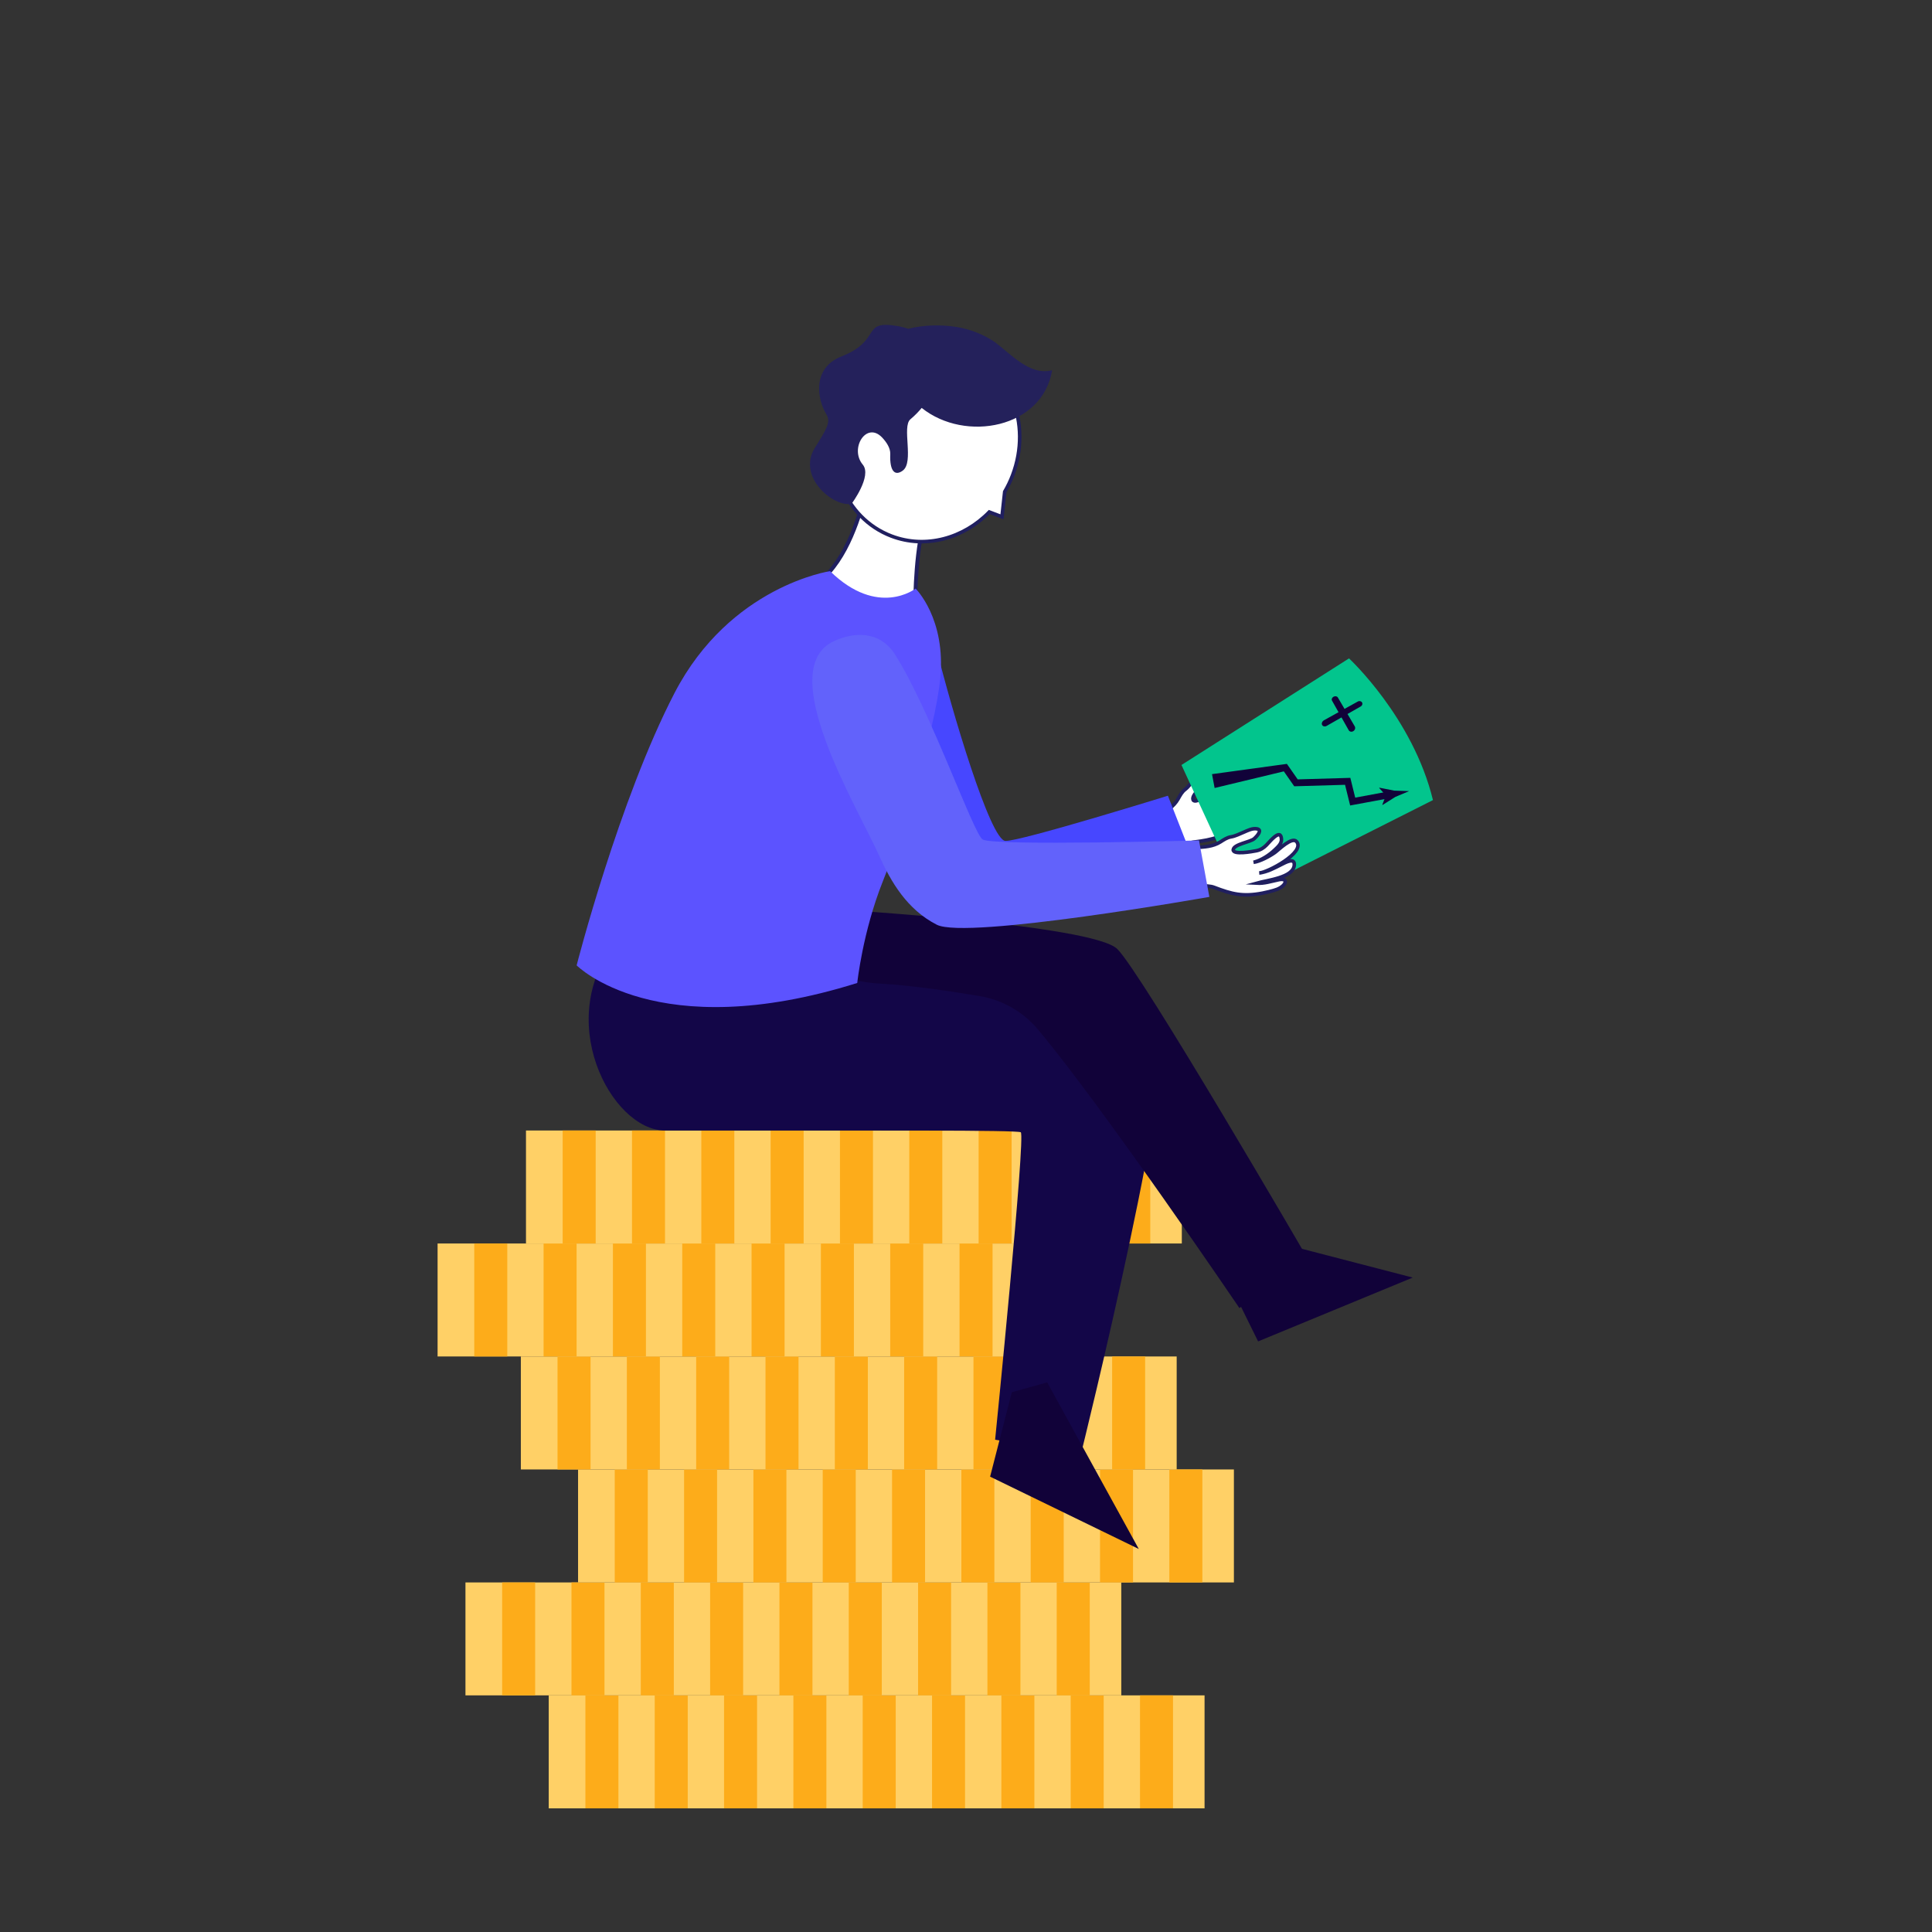 <svg xmlns="http://www.w3.org/2000/svg" xmlns:xlink="http://www.w3.org/1999/xlink" viewBox="0 0 2000 2000" width="2000" height="2000" preserveAspectRatio="xMidYMid meet" style="width: 100%; height: 100%; transform: translate3d(0px, 0px, 0px); content-visibility: visible;"><rect x="0" y="0" width="2000" height="2000" fill="#333333" stroke="none"/><defs><clipPath id="__lottie_element_2441"><rect width="2000" height="2000" x="0" y="0"></rect></clipPath></defs><g clip-path="url(#__lottie_element_2441)"><g transform="matrix(1,-0.029,0.029,1,852.002,638.079)" opacity="1" style="display: block;"><g opacity="1" transform="matrix(1,0,0,1,393.522,207.607)"><path fill="rgb(255,255,255)" fill-opacity="1" d=" M-52.161,8.501 C-44.132,4.049 -36.487,-0.32 -31.799,-8.033 C-29.595,-11.658 -27.671,-15.235 -24.251,-17.695 C-20.739,-20.225 -17.603,-24.429 -14.57,-27.949 C-11.723,-31.256 -8.714,-35.636 -4.031,-37.063 C1.562,-38.772 -0.098,-31.502 -1.897,-26.813 C-3.855,-21.719 -18.138,-12.359 -16.288,-6.878 C-14.438,-1.404 2.244,-13.888 5.521,-16.418 C13.272,-22.401 12.376,-29.689 16.047,-37.76 C18.189,-42.473 20.602,-43.976 23.574,-38.786 C25.793,-34.913 23.821,-30.076 22.452,-26.229 C19.667,-18.396 14.825,-10.121 8.413,-4.531 C13.929,-8.286 20.439,-17.493 23.591,-23.395 C25.765,-27.47 31.973,-46.469 38.685,-43.615 C52.161,-37.882 25.899,-1.2 18.65,2.719 C25.498,-1.938 30.232,-8.672 35.138,-15.294 C38.019,-19.179 44.425,-28.652 47.513,-20.547 C52.069,-8.587 29.774,5.375 20.926,13.393 C28.395,10.137 32.988,5.312 39.824,-0.099 C47.905,-6.498 49.792,1.667 42.656,9.652 C39.658,13.012 32.568,18.691 30.995,19.893 C14.421,32.544 3.116,35.039 -16.848,36.968 C-24.018,37.66 -36.422,46.468 -41.478,42.828 C-51.269,35.781 -50.412,18.568 -52.161,8.501z"></path><path stroke-linecap="butt" stroke-linejoin="miter" fill-opacity="0" stroke-miterlimit="10" stroke="rgb(32,31,95)" stroke-opacity="1" stroke-width="3.693" d=" M-52.161,8.501 C-44.132,4.049 -36.487,-0.32 -31.799,-8.033 C-29.595,-11.658 -27.671,-15.235 -24.251,-17.695 C-20.739,-20.225 -17.603,-24.429 -14.57,-27.949 C-11.723,-31.256 -8.714,-35.636 -4.031,-37.063 C1.562,-38.772 -0.098,-31.502 -1.897,-26.813 C-3.855,-21.719 -18.138,-12.359 -16.288,-6.878 C-14.438,-1.404 2.244,-13.888 5.521,-16.418 C13.272,-22.401 12.376,-29.689 16.047,-37.76 C18.189,-42.473 20.602,-43.976 23.574,-38.786 C25.793,-34.913 23.821,-30.076 22.452,-26.229 C19.667,-18.396 14.825,-10.121 8.413,-4.531 C13.929,-8.286 20.439,-17.493 23.591,-23.395 C25.765,-27.47 31.973,-46.469 38.685,-43.615 C52.161,-37.882 25.899,-1.2 18.65,2.719 C25.498,-1.938 30.232,-8.672 35.138,-15.294 C38.019,-19.179 44.425,-28.652 47.513,-20.547 C52.069,-8.587 29.774,5.375 20.926,13.393 C28.395,10.137 32.988,5.312 39.824,-0.099 C47.905,-6.498 49.792,1.667 42.656,9.652 C39.658,13.012 32.568,18.691 30.995,19.893 C14.421,32.544 3.116,35.039 -16.848,36.968 C-24.018,37.66 -36.422,46.468 -41.478,42.828 C-51.269,35.781 -50.412,18.568 -52.161,8.501z"></path></g><g opacity="1" transform="matrix(1,0,0,1,186.184,154.811)"><path fill="rgb(71,71,255)" fill-opacity="1" d=" M165.145,41.027 C165.145,41.027 11.269,83.909 -4.296,82.889 C-19.867,81.868 -55.937,-53.536 -70.366,-120.363 C-71.71,-126.584 -92.197,-126.952 -115.362,-146.492 C-124.927,-154.561 -153.247,-139.127 -162.732,-146.492 C-180.898,-127.298 -185.934,-99.526 -174.897,-75.144 C-139.838,2.317 -109.699,150.975 -28.995,152.52 C77.705,154.561 185.934,98.837 185.934,98.837 C185.934,98.837 165.145,41.027 165.145,41.027z"></path></g></g><g transform="matrix(1,0,0,1,452.738,1170.07)" opacity="1" style="display: block;"><g opacity="1" transform="matrix(1,0,0,1,454.757,643.469)"><path fill="rgb(255,208,102)" fill-opacity="1" d=" M339.457,58.475 C339.457,58.475 -339.457,58.475 -339.457,58.475 C-339.457,58.475 -339.457,-58.476 -339.457,-58.476 C-339.457,-58.476 339.457,-58.476 339.457,-58.476 C339.457,-58.476 339.457,58.475 339.457,58.475z"></path></g><g opacity="1" transform="matrix(1,0,0,1,170.359,643.469)"><path fill="rgb(253,172,26)" fill-opacity="1" d=" M17.087,58.475 C17.087,58.475 -17.087,58.475 -17.087,58.475 C-17.087,58.475 -17.087,-58.476 -17.087,-58.476 C-17.087,-58.476 17.087,-58.476 17.087,-58.476 C17.087,-58.476 17.087,58.475 17.087,58.475z"></path></g><g opacity="1" transform="matrix(1,0,0,1,242.124,643.469)"><path fill="rgb(253,172,26)" fill-opacity="1" d=" M17.086,58.475 C17.086,58.475 -17.086,58.475 -17.086,58.475 C-17.086,58.475 -17.086,-58.476 -17.086,-58.476 C-17.086,-58.476 17.086,-58.476 17.086,-58.476 C17.086,-58.476 17.086,58.475 17.086,58.475z"></path></g><g opacity="1" transform="matrix(1,0,0,1,313.888,643.469)"><path fill="rgb(253,172,26)" fill-opacity="1" d=" M17.087,58.475 C17.087,58.475 -17.087,58.475 -17.087,58.475 C-17.087,58.475 -17.087,-58.476 -17.087,-58.476 C-17.087,-58.476 17.087,-58.476 17.087,-58.476 C17.087,-58.476 17.087,58.475 17.087,58.475z"></path></g><g opacity="1" transform="matrix(1,0,0,1,385.652,643.469)"><path fill="rgb(253,172,26)" fill-opacity="1" d=" M17.086,58.475 C17.086,58.475 -17.086,58.475 -17.086,58.475 C-17.086,58.475 -17.086,-58.476 -17.086,-58.476 C-17.086,-58.476 17.086,-58.476 17.086,-58.476 C17.086,-58.476 17.086,58.475 17.086,58.475z"></path></g><g opacity="1" transform="matrix(1,0,0,1,457.417,643.469)"><path fill="rgb(253,172,26)" fill-opacity="1" d=" M17.086,58.475 C17.086,58.475 -17.086,58.475 -17.086,58.475 C-17.086,58.475 -17.086,-58.476 -17.086,-58.476 C-17.086,-58.476 17.086,-58.476 17.086,-58.476 C17.086,-58.476 17.086,58.475 17.086,58.475z"></path></g><g opacity="1" transform="matrix(1,0,0,1,529.182,643.469)"><path fill="rgb(253,172,26)" fill-opacity="1" d=" M17.088,58.475 C17.088,58.475 -17.087,58.475 -17.087,58.475 C-17.087,58.475 -17.087,-58.476 -17.087,-58.476 C-17.087,-58.476 17.088,-58.476 17.088,-58.476 C17.088,-58.476 17.088,58.475 17.088,58.475z"></path></g><g opacity="1" transform="matrix(1,0,0,1,600.946,643.469)"><path fill="rgb(253,172,26)" fill-opacity="1" d=" M17.087,58.475 C17.087,58.475 -17.087,58.475 -17.087,58.475 C-17.087,58.475 -17.087,-58.476 -17.087,-58.476 C-17.087,-58.476 17.087,-58.476 17.087,-58.476 C17.087,-58.476 17.087,58.475 17.087,58.475z"></path></g><g opacity="1" transform="matrix(1,0,0,1,672.71,643.469)"><path fill="rgb(253,172,26)" fill-opacity="1" d=" M17.086,58.475 C17.086,58.475 -17.086,58.475 -17.086,58.475 C-17.086,58.475 -17.086,-58.476 -17.086,-58.476 C-17.086,-58.476 17.086,-58.476 17.086,-58.476 C17.086,-58.476 17.086,58.475 17.086,58.475z"></path></g><g opacity="1" transform="matrix(1,0,0,1,744.474,643.469)"><path fill="rgb(253,172,26)" fill-opacity="1" d=" M17.087,58.475 C17.087,58.475 -17.087,58.475 -17.087,58.475 C-17.087,58.475 -17.087,-58.476 -17.087,-58.476 C-17.087,-58.476 17.087,-58.476 17.087,-58.476 C17.087,-58.476 17.087,58.475 17.087,58.475z"></path></g><g opacity="1" transform="matrix(1,0,0,1,368.565,526.52)"><path fill="rgb(255,208,102)" fill-opacity="1" d=" M339.458,58.474 C339.458,58.474 -339.458,58.474 -339.458,58.474 C-339.458,58.474 -339.458,-58.474 -339.458,-58.474 C-339.458,-58.474 339.458,-58.474 339.458,-58.474 C339.458,-58.474 339.458,58.474 339.458,58.474z"></path></g><g opacity="1" transform="matrix(1,0,0,1,84.167,526.52)"><path fill="rgb(253,172,26)" fill-opacity="1" d=" M17.086,58.474 C17.086,58.474 -17.086,58.474 -17.086,58.474 C-17.086,58.474 -17.086,-58.474 -17.086,-58.474 C-17.086,-58.474 17.086,-58.474 17.086,-58.474 C17.086,-58.474 17.086,58.474 17.086,58.474z"></path></g><g opacity="1" transform="matrix(1,0,0,1,155.93,526.52)"><path fill="rgb(253,172,26)" fill-opacity="1" d=" M17.086,58.474 C17.086,58.474 -17.086,58.474 -17.086,58.474 C-17.086,58.474 -17.086,-58.474 -17.086,-58.474 C-17.086,-58.474 17.086,-58.474 17.086,-58.474 C17.086,-58.474 17.086,58.474 17.086,58.474z"></path></g><g opacity="1" transform="matrix(1,0,0,1,227.696,526.52)"><path fill="rgb(253,172,26)" fill-opacity="1" d=" M17.086,58.474 C17.086,58.474 -17.086,58.474 -17.086,58.474 C-17.086,58.474 -17.086,-58.474 -17.086,-58.474 C-17.086,-58.474 17.086,-58.474 17.086,-58.474 C17.086,-58.474 17.086,58.474 17.086,58.474z"></path></g><g opacity="1" transform="matrix(1,0,0,1,299.46,526.52)"><path fill="rgb(253,172,26)" fill-opacity="1" d=" M17.087,58.474 C17.087,58.474 -17.087,58.474 -17.087,58.474 C-17.087,58.474 -17.087,-58.474 -17.087,-58.474 C-17.087,-58.474 17.087,-58.474 17.087,-58.474 C17.087,-58.474 17.087,58.474 17.087,58.474z"></path></g><g opacity="1" transform="matrix(1,0,0,1,371.222,526.52)"><path fill="rgb(253,172,26)" fill-opacity="1" d=" M17.086,58.474 C17.086,58.474 -17.086,58.474 -17.086,58.474 C-17.086,58.474 -17.086,-58.474 -17.086,-58.474 C-17.086,-58.474 17.086,-58.474 17.086,-58.474 C17.086,-58.474 17.086,58.474 17.086,58.474z"></path></g><g opacity="1" transform="matrix(1,0,0,1,442.987,526.52)"><path fill="rgb(253,172,26)" fill-opacity="1" d=" M17.087,58.474 C17.087,58.474 -17.087,58.474 -17.087,58.474 C-17.087,58.474 -17.087,-58.474 -17.087,-58.474 C-17.087,-58.474 17.087,-58.474 17.087,-58.474 C17.087,-58.474 17.087,58.474 17.087,58.474z"></path></g><g opacity="1" transform="matrix(1,0,0,1,514.752,526.52)"><path fill="rgb(253,172,26)" fill-opacity="1" d=" M17.087,58.474 C17.087,58.474 -17.088,58.474 -17.088,58.474 C-17.088,58.474 -17.088,-58.474 -17.088,-58.474 C-17.088,-58.474 17.087,-58.474 17.087,-58.474 C17.087,-58.474 17.087,58.474 17.087,58.474z"></path></g><g opacity="1" transform="matrix(1,0,0,1,586.516,526.52)"><path fill="rgb(253,172,26)" fill-opacity="1" d=" M17.086,58.474 C17.086,58.474 -17.086,58.474 -17.086,58.474 C-17.086,58.474 -17.086,-58.474 -17.086,-58.474 C-17.086,-58.474 17.086,-58.474 17.086,-58.474 C17.086,-58.474 17.086,58.474 17.086,58.474z"></path></g><g opacity="1" transform="matrix(1,0,0,1,658.28,526.52)"><path fill="rgb(253,172,26)" fill-opacity="1" d=" M17.087,58.474 C17.087,58.474 -17.087,58.474 -17.087,58.474 C-17.087,58.474 -17.087,-58.474 -17.087,-58.474 C-17.087,-58.474 17.087,-58.474 17.087,-58.474 C17.087,-58.474 17.087,58.474 17.087,58.474z"></path></g><g opacity="1" transform="matrix(1,0,0,1,485.136,409.57)"><path fill="rgb(255,208,102)" fill-opacity="1" d=" M339.457,58.475 C339.457,58.475 -339.457,58.475 -339.457,58.475 C-339.457,58.475 -339.457,-58.475 -339.457,-58.475 C-339.457,-58.475 339.457,-58.475 339.457,-58.475 C339.457,-58.475 339.457,58.475 339.457,58.475z"></path></g><g opacity="1" transform="matrix(1,0,0,1,200.737,409.57)"><path fill="rgb(253,172,26)" fill-opacity="1" d=" M17.086,58.475 C17.086,58.475 -17.086,58.475 -17.086,58.475 C-17.086,58.475 -17.086,-58.475 -17.086,-58.475 C-17.086,-58.475 17.086,-58.475 17.086,-58.475 C17.086,-58.475 17.086,58.475 17.086,58.475z"></path></g><g opacity="1" transform="matrix(1,0,0,1,272.5,409.57)"><path fill="rgb(253,172,26)" fill-opacity="1" d=" M17.086,58.475 C17.086,58.475 -17.086,58.475 -17.086,58.475 C-17.086,58.475 -17.086,-58.475 -17.086,-58.475 C-17.086,-58.475 17.086,-58.475 17.086,-58.475 C17.086,-58.475 17.086,58.475 17.086,58.475z"></path></g><g opacity="1" transform="matrix(1,0,0,1,344.265,409.57)"><path fill="rgb(253,172,26)" fill-opacity="1" d=" M17.087,58.475 C17.087,58.475 -17.087,58.475 -17.087,58.475 C-17.087,58.475 -17.087,-58.475 -17.087,-58.475 C-17.087,-58.475 17.087,-58.475 17.087,-58.475 C17.087,-58.475 17.087,58.475 17.087,58.475z"></path></g><g opacity="1" transform="matrix(1,0,0,1,416.029,409.57)"><path fill="rgb(253,172,26)" fill-opacity="1" d=" M17.087,58.475 C17.087,58.475 -17.087,58.475 -17.087,58.475 C-17.087,58.475 -17.087,-58.475 -17.087,-58.475 C-17.087,-58.475 17.087,-58.475 17.087,-58.475 C17.087,-58.475 17.087,58.475 17.087,58.475z"></path></g><g opacity="1" transform="matrix(1,0,0,1,487.794,409.57)"><path fill="rgb(253,172,26)" fill-opacity="1" d=" M17.087,58.475 C17.087,58.475 -17.087,58.475 -17.087,58.475 C-17.087,58.475 -17.087,-58.475 -17.087,-58.475 C-17.087,-58.475 17.087,-58.475 17.087,-58.475 C17.087,-58.475 17.087,58.475 17.087,58.475z"></path></g><g opacity="1" transform="matrix(1,0,0,1,559.558,409.57)"><path fill="rgb(253,172,26)" fill-opacity="1" d=" M17.086,58.475 C17.086,58.475 -17.086,58.475 -17.086,58.475 C-17.086,58.475 -17.086,-58.475 -17.086,-58.475 C-17.086,-58.475 17.086,-58.475 17.086,-58.475 C17.086,-58.475 17.086,58.475 17.086,58.475z"></path></g><g opacity="1" transform="matrix(1,0,0,1,631.322,409.57)"><path fill="rgb(253,172,26)" fill-opacity="1" d=" M17.087,58.475 C17.087,58.475 -17.087,58.475 -17.087,58.475 C-17.087,58.475 -17.087,-58.475 -17.087,-58.475 C-17.087,-58.475 17.087,-58.475 17.087,-58.475 C17.087,-58.475 17.087,58.475 17.087,58.475z"></path></g><g opacity="1" transform="matrix(1,0,0,1,703.086,409.57)"><path fill="rgb(253,172,26)" fill-opacity="1" d=" M17.088,58.475 C17.088,58.475 -17.088,58.475 -17.088,58.475 C-17.088,58.475 -17.088,-58.475 -17.088,-58.475 C-17.088,-58.475 17.088,-58.475 17.088,-58.475 C17.088,-58.475 17.088,58.475 17.088,58.475z"></path></g><g opacity="1" transform="matrix(1,0,0,1,774.851,409.57)"><path fill="rgb(253,172,26)" fill-opacity="1" d=" M17.086,58.475 C17.086,58.475 -17.086,58.475 -17.086,58.475 C-17.086,58.475 -17.086,-58.475 -17.086,-58.475 C-17.086,-58.475 17.086,-58.475 17.086,-58.475 C17.086,-58.475 17.086,58.475 17.086,58.475z"></path></g><g opacity="1" transform="matrix(1,0,0,1,425.902,292.621)"><path fill="rgb(255,208,102)" fill-opacity="1" d=" M339.457,58.474 C339.457,58.474 -339.457,58.474 -339.457,58.474 C-339.457,58.474 -339.457,-58.474 -339.457,-58.474 C-339.457,-58.474 339.457,-58.474 339.457,-58.474 C339.457,-58.474 339.457,58.474 339.457,58.474z"></path></g><g opacity="1" transform="matrix(1,0,0,1,141.501,292.621)"><path fill="rgb(253,172,26)" fill-opacity="1" d=" M17.086,58.474 C17.086,58.474 -17.086,58.474 -17.086,58.474 C-17.086,58.474 -17.086,-58.474 -17.086,-58.474 C-17.086,-58.474 17.086,-58.474 17.086,-58.474 C17.086,-58.474 17.086,58.474 17.086,58.474z"></path></g><g opacity="1" transform="matrix(1,0,0,1,213.266,292.621)"><path fill="rgb(253,172,26)" fill-opacity="1" d=" M17.087,58.474 C17.087,58.474 -17.087,58.474 -17.087,58.474 C-17.087,58.474 -17.087,-58.474 -17.087,-58.474 C-17.087,-58.474 17.087,-58.474 17.087,-58.474 C17.087,-58.474 17.087,58.474 17.087,58.474z"></path></g><g opacity="1" transform="matrix(1,0,0,1,285.031,292.621)"><path fill="rgb(253,172,26)" fill-opacity="1" d=" M17.087,58.474 C17.087,58.474 -17.087,58.474 -17.087,58.474 C-17.087,58.474 -17.087,-58.474 -17.087,-58.474 C-17.087,-58.474 17.087,-58.474 17.087,-58.474 C17.087,-58.474 17.087,58.474 17.087,58.474z"></path></g><g opacity="1" transform="matrix(1,0,0,1,356.795,292.621)"><path fill="rgb(253,172,26)" fill-opacity="1" d=" M17.086,58.474 C17.086,58.474 -17.086,58.474 -17.086,58.474 C-17.086,58.474 -17.086,-58.474 -17.086,-58.474 C-17.086,-58.474 17.086,-58.474 17.086,-58.474 C17.086,-58.474 17.086,58.474 17.086,58.474z"></path></g><g opacity="1" transform="matrix(1,0,0,1,428.56,292.621)"><path fill="rgb(253,172,26)" fill-opacity="1" d=" M17.086,58.474 C17.086,58.474 -17.086,58.474 -17.086,58.474 C-17.086,58.474 -17.086,-58.474 -17.086,-58.474 C-17.086,-58.474 17.086,-58.474 17.086,-58.474 C17.086,-58.474 17.086,58.474 17.086,58.474z"></path></g><g opacity="1" transform="matrix(1,0,0,1,500.324,292.621)"><path fill="rgb(253,172,26)" fill-opacity="1" d=" M17.087,58.474 C17.087,58.474 -17.087,58.474 -17.087,58.474 C-17.087,58.474 -17.087,-58.474 -17.087,-58.474 C-17.087,-58.474 17.087,-58.474 17.087,-58.474 C17.087,-58.474 17.087,58.474 17.087,58.474z"></path></g><g opacity="1" transform="matrix(1,0,0,1,572.089,292.621)"><path fill="rgb(253,172,26)" fill-opacity="1" d=" M17.086,58.474 C17.086,58.474 -17.086,58.474 -17.086,58.474 C-17.086,58.474 -17.086,-58.474 -17.086,-58.474 C-17.086,-58.474 17.086,-58.474 17.086,-58.474 C17.086,-58.474 17.086,58.474 17.086,58.474z"></path></g><g opacity="1" transform="matrix(1,0,0,1,643.853,292.621)"><path fill="rgb(253,172,26)" fill-opacity="1" d=" M17.088,58.474 C17.088,58.474 -17.088,58.474 -17.088,58.474 C-17.088,58.474 -17.088,-58.474 -17.088,-58.474 C-17.088,-58.474 17.088,-58.474 17.088,-58.474 C17.088,-58.474 17.088,58.474 17.088,58.474z"></path></g><g opacity="1" transform="matrix(1,0,0,1,715.617,292.621)"><path fill="rgb(253,172,26)" fill-opacity="1" d=" M17.086,58.474 C17.086,58.474 -17.086,58.474 -17.086,58.474 C-17.086,58.474 -17.086,-58.474 -17.086,-58.474 C-17.086,-58.474 17.086,-58.474 17.086,-58.474 C17.086,-58.474 17.086,58.474 17.086,58.474z"></path></g><g opacity="1" transform="matrix(1,0,0,1,339.707,175.672)"><path fill="rgb(255,208,102)" fill-opacity="1" d=" M339.457,58.474 C339.457,58.474 -339.457,58.474 -339.457,58.474 C-339.457,58.474 -339.457,-58.474 -339.457,-58.474 C-339.457,-58.474 339.457,-58.474 339.457,-58.474 C339.457,-58.474 339.457,58.474 339.457,58.474z"></path></g><g opacity="1" transform="matrix(1,0,0,1,55.308,175.672)"><path fill="rgb(253,172,26)" fill-opacity="1" d=" M17.086,58.474 C17.086,58.474 -17.086,58.474 -17.086,58.474 C-17.086,58.474 -17.086,-58.474 -17.086,-58.474 C-17.086,-58.474 17.086,-58.474 17.086,-58.474 C17.086,-58.474 17.086,58.474 17.086,58.474z"></path></g><g opacity="1" transform="matrix(1,0,0,1,127.072,175.672)"><path fill="rgb(253,172,26)" fill-opacity="1" d=" M17.087,58.474 C17.087,58.474 -17.087,58.474 -17.087,58.474 C-17.087,58.474 -17.087,-58.474 -17.087,-58.474 C-17.087,-58.474 17.087,-58.474 17.087,-58.474 C17.087,-58.474 17.087,58.474 17.087,58.474z"></path></g><g opacity="1" transform="matrix(1,0,0,1,198.837,175.672)"><path fill="rgb(253,172,26)" fill-opacity="1" d=" M17.086,58.474 C17.086,58.474 -17.086,58.474 -17.086,58.474 C-17.086,58.474 -17.086,-58.474 -17.086,-58.474 C-17.086,-58.474 17.086,-58.474 17.086,-58.474 C17.086,-58.474 17.086,58.474 17.086,58.474z"></path></g><g opacity="1" transform="matrix(1,0,0,1,270.602,175.672)"><path fill="rgb(253,172,26)" fill-opacity="1" d=" M17.087,58.474 C17.087,58.474 -17.087,58.474 -17.087,58.474 C-17.087,58.474 -17.087,-58.474 -17.087,-58.474 C-17.087,-58.474 17.087,-58.474 17.087,-58.474 C17.087,-58.474 17.087,58.474 17.087,58.474z"></path></g><g opacity="1" transform="matrix(1,0,0,1,342.365,175.672)"><path fill="rgb(253,172,26)" fill-opacity="1" d=" M17.086,58.474 C17.086,58.474 -17.086,58.474 -17.086,58.474 C-17.086,58.474 -17.086,-58.474 -17.086,-58.474 C-17.086,-58.474 17.086,-58.474 17.086,-58.474 C17.086,-58.474 17.086,58.474 17.086,58.474z"></path></g><g opacity="1" transform="matrix(1,0,0,1,414.131,175.672)"><path fill="rgb(253,172,26)" fill-opacity="1" d=" M17.086,58.474 C17.086,58.474 -17.086,58.474 -17.086,58.474 C-17.086,58.474 -17.086,-58.474 -17.086,-58.474 C-17.086,-58.474 17.086,-58.474 17.086,-58.474 C17.086,-58.474 17.086,58.474 17.086,58.474z"></path></g><g opacity="1" transform="matrix(1,0,0,1,485.895,175.672)"><path fill="rgb(253,172,26)" fill-opacity="1" d=" M17.087,58.474 C17.087,58.474 -17.087,58.474 -17.087,58.474 C-17.087,58.474 -17.087,-58.474 -17.087,-58.474 C-17.087,-58.474 17.087,-58.474 17.087,-58.474 C17.087,-58.474 17.087,58.474 17.087,58.474z"></path></g><g opacity="1" transform="matrix(1,0,0,1,557.659,175.672)"><path fill="rgb(253,172,26)" fill-opacity="1" d=" M17.087,58.474 C17.087,58.474 -17.087,58.474 -17.087,58.474 C-17.087,58.474 -17.087,-58.474 -17.087,-58.474 C-17.087,-58.474 17.087,-58.474 17.087,-58.474 C17.087,-58.474 17.087,58.474 17.087,58.474z"></path></g><g opacity="1" transform="matrix(1,0,0,1,629.424,175.672)"><path fill="rgb(253,172,26)" fill-opacity="1" d=" M17.088,58.474 C17.088,58.474 -17.088,58.474 -17.088,58.474 C-17.088,58.474 -17.088,-58.474 -17.088,-58.474 C-17.088,-58.474 17.088,-58.474 17.088,-58.474 C17.088,-58.474 17.088,58.474 17.088,58.474z"></path></g><g opacity="1" transform="matrix(1,0,0,1,431.216,58.724)"><path fill="rgb(255,208,102)" fill-opacity="1" d=" M339.457,58.474 C339.457,58.474 -339.457,58.474 -339.457,58.474 C-339.457,58.474 -339.457,-58.474 -339.457,-58.474 C-339.457,-58.474 339.457,-58.474 339.457,-58.474 C339.457,-58.474 339.457,58.474 339.457,58.474z"></path></g><g opacity="1" transform="matrix(1,0,0,1,146.818,58.724)"><path fill="rgb(253,172,26)" fill-opacity="1" d=" M17.087,58.474 C17.087,58.474 -17.087,58.474 -17.087,58.474 C-17.087,58.474 -17.087,-58.474 -17.087,-58.474 C-17.087,-58.474 17.087,-58.474 17.087,-58.474 C17.087,-58.474 17.087,58.474 17.087,58.474z"></path></g><g opacity="1" transform="matrix(1,0,0,1,218.583,58.724)"><path fill="rgb(253,172,26)" fill-opacity="1" d=" M17.086,58.474 C17.086,58.474 -17.086,58.474 -17.086,58.474 C-17.086,58.474 -17.086,-58.474 -17.086,-58.474 C-17.086,-58.474 17.086,-58.474 17.086,-58.474 C17.086,-58.474 17.086,58.474 17.086,58.474z"></path></g><g opacity="1" transform="matrix(1,0,0,1,290.348,58.724)"><path fill="rgb(253,172,26)" fill-opacity="1" d=" M17.086,58.474 C17.086,58.474 -17.086,58.474 -17.086,58.474 C-17.086,58.474 -17.086,-58.474 -17.086,-58.474 C-17.086,-58.474 17.086,-58.474 17.086,-58.474 C17.086,-58.474 17.086,58.474 17.086,58.474z"></path></g><g opacity="1" transform="matrix(1,0,0,1,362.11,58.724)"><path fill="rgb(253,172,26)" fill-opacity="1" d=" M17.087,58.474 C17.087,58.474 -17.087,58.474 -17.087,58.474 C-17.087,58.474 -17.087,-58.474 -17.087,-58.474 C-17.087,-58.474 17.087,-58.474 17.087,-58.474 C17.087,-58.474 17.087,58.474 17.087,58.474z"></path></g><g opacity="1" transform="matrix(1,0,0,1,433.875,58.724)"><path fill="rgb(253,172,26)" fill-opacity="1" d=" M17.086,58.474 C17.086,58.474 -17.086,58.474 -17.086,58.474 C-17.086,58.474 -17.086,-58.474 -17.086,-58.474 C-17.086,-58.474 17.086,-58.474 17.086,-58.474 C17.086,-58.474 17.086,58.474 17.086,58.474z"></path></g><g opacity="1" transform="matrix(1,0,0,1,505.639,58.724)"><path fill="rgb(253,172,26)" fill-opacity="1" d=" M17.087,58.474 C17.087,58.474 -17.087,58.474 -17.087,58.474 C-17.087,58.474 -17.087,-58.474 -17.087,-58.474 C-17.087,-58.474 17.087,-58.474 17.087,-58.474 C17.087,-58.474 17.087,58.474 17.087,58.474z"></path></g><g opacity="1" transform="matrix(1,0,0,1,577.404,58.724)"><path fill="rgb(253,172,26)" fill-opacity="1" d=" M17.087,58.474 C17.087,58.474 -17.087,58.474 -17.087,58.474 C-17.087,58.474 -17.087,-58.474 -17.087,-58.474 C-17.087,-58.474 17.087,-58.474 17.087,-58.474 C17.087,-58.474 17.087,58.474 17.087,58.474z"></path></g><g opacity="1" transform="matrix(1,0,0,1,649.167,58.724)"><path fill="rgb(253,172,26)" fill-opacity="1" d=" M17.087,58.474 C17.087,58.474 -17.087,58.474 -17.087,58.474 C-17.087,58.474 -17.087,-58.474 -17.087,-58.474 C-17.087,-58.474 17.087,-58.474 17.087,-58.474 C17.087,-58.474 17.087,58.474 17.087,58.474z"></path></g><g opacity="1" transform="matrix(1,0,0,1,720.933,58.724)"><path fill="rgb(253,172,26)" fill-opacity="1" d=" M17.088,58.474 C17.088,58.474 -17.088,58.474 -17.088,58.474 C-17.088,58.474 -17.088,-58.474 -17.088,-58.474 C-17.088,-58.474 17.088,-58.474 17.088,-58.474 C17.088,-58.474 17.088,58.474 17.088,58.474z"></path></g></g><g transform="matrix(1,0,0,1,570.067,970.722)" opacity="1" style="display: block;"><g opacity="1" transform="matrix(1,0,0,1,328.201,267.373)"><path fill="rgb(19,6,72)" fill-opacity="1" d=" M-57.222,-248.519 C-57.222,-248.519 -1.023,-219.282 25.175,-222.699 C51.375,-226.116 275.553,-208.462 301.753,-186.816 C327.952,-165.174 220.723,267.122 220.723,267.122 C220.723,267.122 131.872,252.313 131.872,252.313 C131.872,252.313 163.726,-63.723 158.408,-66.002 C153.092,-68.278 18.91,-67.777 -209.863,-67.777 C-265.691,-67.777 -327.951,-185.107 -257.326,-267.122 C-257.326,-267.122 -57.222,-248.519 -57.222,-248.519z"></path></g></g><g transform="matrix(1,0,0,1,834.258,941.105)" opacity="1" style="display: block;"><g opacity="1" transform="matrix(1,0,0,1,259.898,206.619)"><path fill="rgb(17,2,57)" fill-opacity="1" d=" M-229.945,-206.369 C-229.945,-206.369 36.988,-190.422 62.428,-165.362 C87.869,-140.302 259.648,155.327 259.648,155.327 C259.648,155.327 188.87,206.369 188.87,206.369 C188.87,206.369 48.14,-1.124 -19.65,-81.998 C-35.046,-100.364 -56.363,-112.603 -80.004,-116.572 C-108.914,-121.429 -151.092,-127.782 -182.673,-129.481 C-235.64,-132.328 -259.648,-158.757 -259.648,-158.757 C-259.648,-158.757 -229.945,-206.369 -229.945,-206.369z"></path></g></g><g transform="matrix(1,-0.029,0.029,1,582.352,505.119)" opacity="1" style="display: block;"><g opacity="1" transform="matrix(1,0,0,1,319.337,71.942)"><path fill="rgb(255,255,255)" fill-opacity="1" d=" M16.814,-44.198 C8.44,-48.941 1.412,-55.199 -5.191,-61.943 C-11.726,-36.259 -27.166,10.734 -56.71,32.759 C-56.71,32.759 -4.31,61.943 42.012,57.222 C42.012,57.222 43.867,-4.638 56.71,-33.55 C42.812,-34.305 29.092,-37.242 16.814,-44.198z"></path><path stroke-linecap="butt" stroke-linejoin="miter" fill-opacity="0" stroke-miterlimit="10" stroke="rgb(32,31,95)" stroke-opacity="1" stroke-width="4" d=" M16.814,-44.198 C8.44,-48.941 1.412,-55.199 -5.191,-61.943 C-11.726,-36.259 -27.166,10.734 -56.71,32.759 C-56.71,32.759 -4.31,61.943 42.012,57.222 C42.012,57.222 43.867,-4.638 56.71,-33.55 C42.812,-34.305 29.092,-37.242 16.814,-44.198z"></path></g><g opacity="1" transform="matrix(1,0,0,1,196.599,337.089)"><path fill="rgb(92,83,255)" fill-opacity="1" d=" M-196.349,157.139 C-196.349,157.139 -116.612,243.004 93.365,183.769 C93.365,183.769 100.469,131.369 122.74,79.729 C145.007,28.091 181.158,-73.372 188.294,-128.349 C196.349,-190.43 165.524,-222.415 165.524,-222.415 C165.524,-222.415 125.832,-193.053 77.608,-243.004 C77.608,-243.004 -26.24,-230.871 -86.995,-121.515 C-147.746,-12.159 -196.349,157.139 -196.349,157.139z"></path></g></g><g transform="matrix(1,-0.029,0.029,1,1219.741,686.439)" opacity="1" style="display: block;"><g opacity="1" transform="matrix(1,0,0,1,129.783,121.723)"><path fill="rgb(2,197,141)" fill-opacity="1" d=" M-129.533,-16.238 C-129.533,-16.238 46.965,-121.473 46.965,-121.473 C46.965,-121.473 111.309,-58.399 129.533,27.605 C129.533,27.605 -70.806,121.473 -70.806,121.473 C-70.806,121.473 -102.06,47.929 -129.533,-16.238z"></path></g><g opacity="1" transform="matrix(1,0,0,1,123.604,129.961)"><path fill="rgb(17,2,57)" fill-opacity="1" d=" M-92.025,-14.096 C-92.025,-14.096 -16.594,-22.212 -16.594,-22.212 C-16.594,-22.212 -14.28,-22.461 -14.28,-22.461 C-14.28,-22.461 -13.103,-20.663 -13.103,-20.663 C-13.103,-20.663 -2.513,-4.515 -2.513,-4.515 C-2.513,-4.515 -5.451,-6.101 -5.451,-6.101 C-5.451,-6.101 48.083,-6.101 48.083,-6.101 C48.083,-6.101 50.92,-6.101 50.92,-6.101 C50.92,-6.101 51.519,-3.329 51.519,-3.329 C51.519,-3.329 56.076,17.736 56.076,17.736 C56.076,17.736 52.105,15.007 52.105,15.007 C52.105,15.007 90.949,8.978 90.949,8.978 C90.949,8.978 92.025,15.924 92.025,15.924 C92.025,15.924 53.182,21.952 53.182,21.952 C53.182,21.952 49.907,22.461 49.907,22.461 C49.907,22.461 49.206,19.22 49.206,19.22 C49.206,19.22 44.649,-1.844 44.649,-1.844 C44.649,-1.844 48.083,0.926 48.083,0.926 C48.083,0.926 -5.451,0.926 -5.451,0.926 C-5.451,0.926 -7.352,0.926 -7.352,0.926 C-7.352,0.926 -8.393,-0.661 -8.393,-0.661 C-8.393,-0.661 -18.982,-16.811 -18.982,-16.811 C-18.982,-16.811 -15.496,-15.267 -15.496,-15.267 C-15.496,-15.267 -89.748,0.306 -89.748,0.306 C-89.748,0.306 -92.025,-14.096 -92.025,-14.096z"></path></g><g opacity="1" transform="matrix(1,0,0,1,219.475,143.868)"><path fill="rgb(17,2,57)" fill-opacity="1" d=" M-8.747,-0.778 C-8.747,-0.778 -15.434,-8.71 -15.434,-8.71 C-15.434,-8.71 -15.167,-8.957 -15.167,-8.957 C-15.167,-8.957 -0.004,-5.499 -0.004,-5.499 C5.144,-5.177 10.288,-4.857 15.434,-4.533 C10.627,-2.667 5.821,-0.799 1.017,1.068 C1.017,1.068 -12.385,8.957 -12.385,8.957 C-12.385,8.957 -12.707,8.857 -12.707,8.857 C-12.707,8.857 -8.747,-0.778 -8.747,-0.778z"></path></g><g opacity="1" transform="matrix(1,0,0,1,167.923,57.459)"><path fill="rgb(17,2,57)" fill-opacity="1" d=" M20.955,-11.279 C20.138,-12.681 18.195,-13.168 16.642,-12.336 C16.642,-12.336 2.667,-5.116 2.667,-5.116 C2.667,-5.116 -3.893,-17.095 -3.893,-17.095 C-4.65,-18.474 -6.603,-18.867 -8.275,-18.051 C-9.962,-17.215 -10.757,-15.387 -10.01,-13.988 C-10.01,-13.988 -3.627,-1.865 -3.627,-1.865 C-3.627,-1.865 -18.884,6.014 -18.884,6.014 C-20.791,7 -21.762,9.121 -21.052,10.76 C-20.524,11.978 -19.212,12.595 -17.798,12.415 C-17.292,12.349 -16.777,12.186 -16.28,11.918 C-16.28,11.918 -0.733,3.63 -0.733,3.63 C-0.733,3.63 6.357,17.099 6.357,17.099 C6.988,18.295 8.279,18.867 9.63,18.68 C10.156,18.609 10.659,18.418 11.162,18.124 C12.911,17.055 13.61,14.855 12.717,13.246 C12.717,13.246 5.603,0.255 5.603,0.255 C5.603,0.255 19.524,-7.165 19.524,-7.165 C21.138,-8.024 21.762,-9.867 20.955,-11.279z"></path></g></g><g transform="matrix(0.995,-0.095,0.095,0.995,797.367,662.487)" opacity="1" style="display: block;"><g opacity="1" transform="matrix(1,0,0,1,467.813,276.402)"><path fill="rgb(255,255,255)" fill-opacity="1" d=" M-49.676,-20.633 C-40.506,-20.153 -31.709,-19.809 -23.647,-23.863 C-19.855,-25.771 -16.328,-27.786 -12.126,-28.059 C-7.806,-28.345 -2.919,-30.248 1.52,-31.628 C5.687,-32.922 10.556,-35.04 15.285,-33.771 C20.932,-32.256 15.673,-26.968 11.664,-23.948 C7.303,-20.663 -9.769,-20.296 -11.105,-14.666 C-12.435,-9.043 8.327,-10.793 12.449,-11.201 C22.191,-12.169 25.29,-18.821 32.681,-23.724 C36.996,-26.586 39.841,-26.581 39.611,-20.604 C39.439,-16.145 35.202,-13.089 32.004,-10.551 C25.492,-5.383 17,-0.93 8.6,0.411 C15.267,0.15 25.668,-4.207 31.468,-7.543 C35.47,-9.846 50.802,-22.668 54.982,-16.693 C63.375,-4.692 21.664,12.503 13.441,11.985 C21.716,11.664 29.298,8.461 36.97,5.445 C41.47,3.678 51.921,-0.961 50.247,7.547 C47.771,20.106 21.47,20.131 9.716,22.245 C17.775,23.442 24.226,21.783 32.89,20.816 C43.133,19.672 40.407,27.594 30.124,30.587 C25.802,31.845 16.781,32.906 14.811,33.09 C-5.949,35.04 -16.857,31.163 -34.809,22.22 C-41.26,19.006 -56.447,19.909 -58.806,14.14 C-63.375,2.979 -53.529,-11.169 -49.676,-20.633z"></path><path stroke-linecap="butt" stroke-linejoin="miter" fill-opacity="0" stroke-miterlimit="10" stroke="rgb(32,31,95)" stroke-opacity="1" stroke-width="3.693" d=" M-49.676,-20.633 C-40.506,-20.153 -31.709,-19.809 -23.647,-23.863 C-19.855,-25.771 -16.328,-27.786 -12.126,-28.059 C-7.806,-28.345 -2.919,-30.248 1.52,-31.628 C5.687,-32.922 10.556,-35.04 15.285,-33.771 C20.932,-32.256 15.673,-26.968 11.664,-23.948 C7.303,-20.663 -9.769,-20.296 -11.105,-14.666 C-12.435,-9.043 8.327,-10.793 12.449,-11.201 C22.191,-12.169 25.29,-18.821 32.681,-23.724 C36.996,-26.586 39.841,-26.581 39.611,-20.604 C39.439,-16.145 35.202,-13.089 32.004,-10.551 C25.492,-5.383 17,-0.93 8.6,0.411 C15.267,0.15 25.668,-4.207 31.468,-7.543 C35.47,-9.846 50.802,-22.668 54.982,-16.693 C63.375,-4.692 21.664,12.503 13.441,11.985 C21.716,11.664 29.298,8.461 36.97,5.445 C41.47,3.678 51.921,-0.961 50.247,7.547 C47.771,20.106 21.47,20.131 9.716,22.245 C17.775,23.442 24.226,21.783 32.89,20.816 C43.133,19.672 40.407,27.594 30.124,30.587 C25.802,31.845 16.781,32.906 14.811,33.09 C-5.949,35.04 -16.857,31.163 -34.809,22.22 C-41.26,19.006 -56.447,19.909 -58.806,14.14 C-63.375,2.979 -53.529,-11.169 -49.676,-20.633z"></path></g><g opacity="1" transform="matrix(1,0,0,1,213.834,164.418)"><path fill="rgb(98,98,251)" fill-opacity="1" d=" M208.458,84.466 C208.458,84.466 213.583,143.701 213.583,143.701 C213.583,143.701 -40.978,164.168 -70.148,145.582 C-99.36,126.97 -113.224,96.751 -122.456,69.601 C-140.913,15.32 -213.584,-134.244 -148.085,-157.027 C-127.557,-164.168 -100.397,-164.002 -86.666,-137.179 C-55.972,-77.225 -23.076,56.584 -14.407,62.274 C-2.258,70.247 208.458,84.466 208.458,84.466z"></path></g></g><g transform="matrix(0.998,-0.068,0.068,0.998,813.543,336.083)" opacity="1" style="display: block;"><g opacity="1" transform="matrix(1,0,0,1,137.365,128.798)"><path fill="rgb(255,255,255)" fill-opacity="1" d=" M72.219,84.798 C72.219,84.798 76.822,59.104 76.822,59.104 C80.31,53.992 83.432,48.508 86.119,42.67 C109.99,-9.184 90.785,-68.97 43.223,-90.865 C-4.34,-112.761 -62.25,-88.474 -86.121,-36.62 C-109.991,15.234 -90.786,75.019 -43.223,96.915 C-8.799,112.762 31.041,104.412 59.477,78.933 C59.477,78.933 72.219,84.798 72.219,84.798z"></path><path stroke-linecap="butt" stroke-linejoin="miter" fill-opacity="0" stroke-miterlimit="10" stroke="rgb(32,31,95)" stroke-opacity="1" stroke-width="3.693" d=" M72.219,84.798 C72.219,84.798 76.822,59.104 76.822,59.104 C80.31,53.992 83.432,48.508 86.119,42.67 C109.99,-9.184 90.785,-68.97 43.223,-90.865 C-4.34,-112.761 -62.25,-88.474 -86.121,-36.62 C-109.991,15.234 -90.786,75.019 -43.223,96.915 C-8.799,112.762 31.041,104.412 59.477,78.933 C59.477,78.933 72.219,84.798 72.219,84.798z"></path></g><g opacity="1" transform="matrix(1,0,0,1,135.966,96.48)"><path fill="rgb(36,33,91)" fill-opacity="1" d=" M135.717,-30.678 C112.303,-26.353 94.671,-49.964 78.595,-63.742 C67.354,-72.583 53.862,-78.9 39.895,-82.127 C24.75,-85.566 6.555,-86.695 -9.85,-83.579 C-13.369,-85.061 -17.137,-86.306 -21.14,-87.26 C-58.774,-96.229 -37.174,-73.519 -80.848,-59.751 C-112.545,-49.758 -108.684,-16.654 -100.537,-1.227 C-96.037,7.293 -101.322,14.24 -114.701,32.741 C-135.717,61.804 -98.83,96.23 -80.579,92.93 C-80.579,92.93 -57.431,65.886 -66.419,53.462 C-79.256,35.71 -59.482,8.526 -44.442,26.919 C-40.457,31.792 -36.634,38.283 -37.304,44.471 C-39.266,62.523 -33.863,67.764 -25.541,62.413 C-13.043,54.376 -23.666,16.979 -14.036,9.964 C-9.23,6.462 -5.112,2.73 -1.611,-0.961 C41.074,38.201 121.777,28.424 135.717,-30.678z"></path></g></g><g transform="matrix(0.995,0.1,-0.1,0.995,1265.596,1274.04)" opacity="1" style="display: block;"><g opacity="1" transform="matrix(1,0,0,1,100.483,55.286)"><path fill="rgb(17,2,57)" fill-opacity="1" d=" M-100.233,-21.471 C-100.233,-21.471 -52.417,55.036 -52.417,55.036 C-52.417,55.036 100.233,-26.711 100.233,-26.711 C100.233,-26.711 -82.403,-55.036 -82.403,-55.036 C-82.403,-55.036 -100.233,-21.471 -100.233,-21.471z"></path></g></g><g transform="matrix(1,0,0,1,1024.704,1430.786)" opacity="1" style="display: block;"><g opacity="1" transform="matrix(1,0,0,1,77.201,86.482)"><path fill="rgb(17,2,57)" fill-opacity="1" d=" M-54.482,-76.013 C-54.482,-76.013 -76.952,11.364 -76.952,11.364 C-76.952,11.364 76.952,86.232 76.952,86.232 C76.952,86.232 -17.875,-86.232 -17.875,-86.232 C-17.875,-86.232 -54.482,-76.013 -54.482,-76.013z"></path></g></g></g></svg>